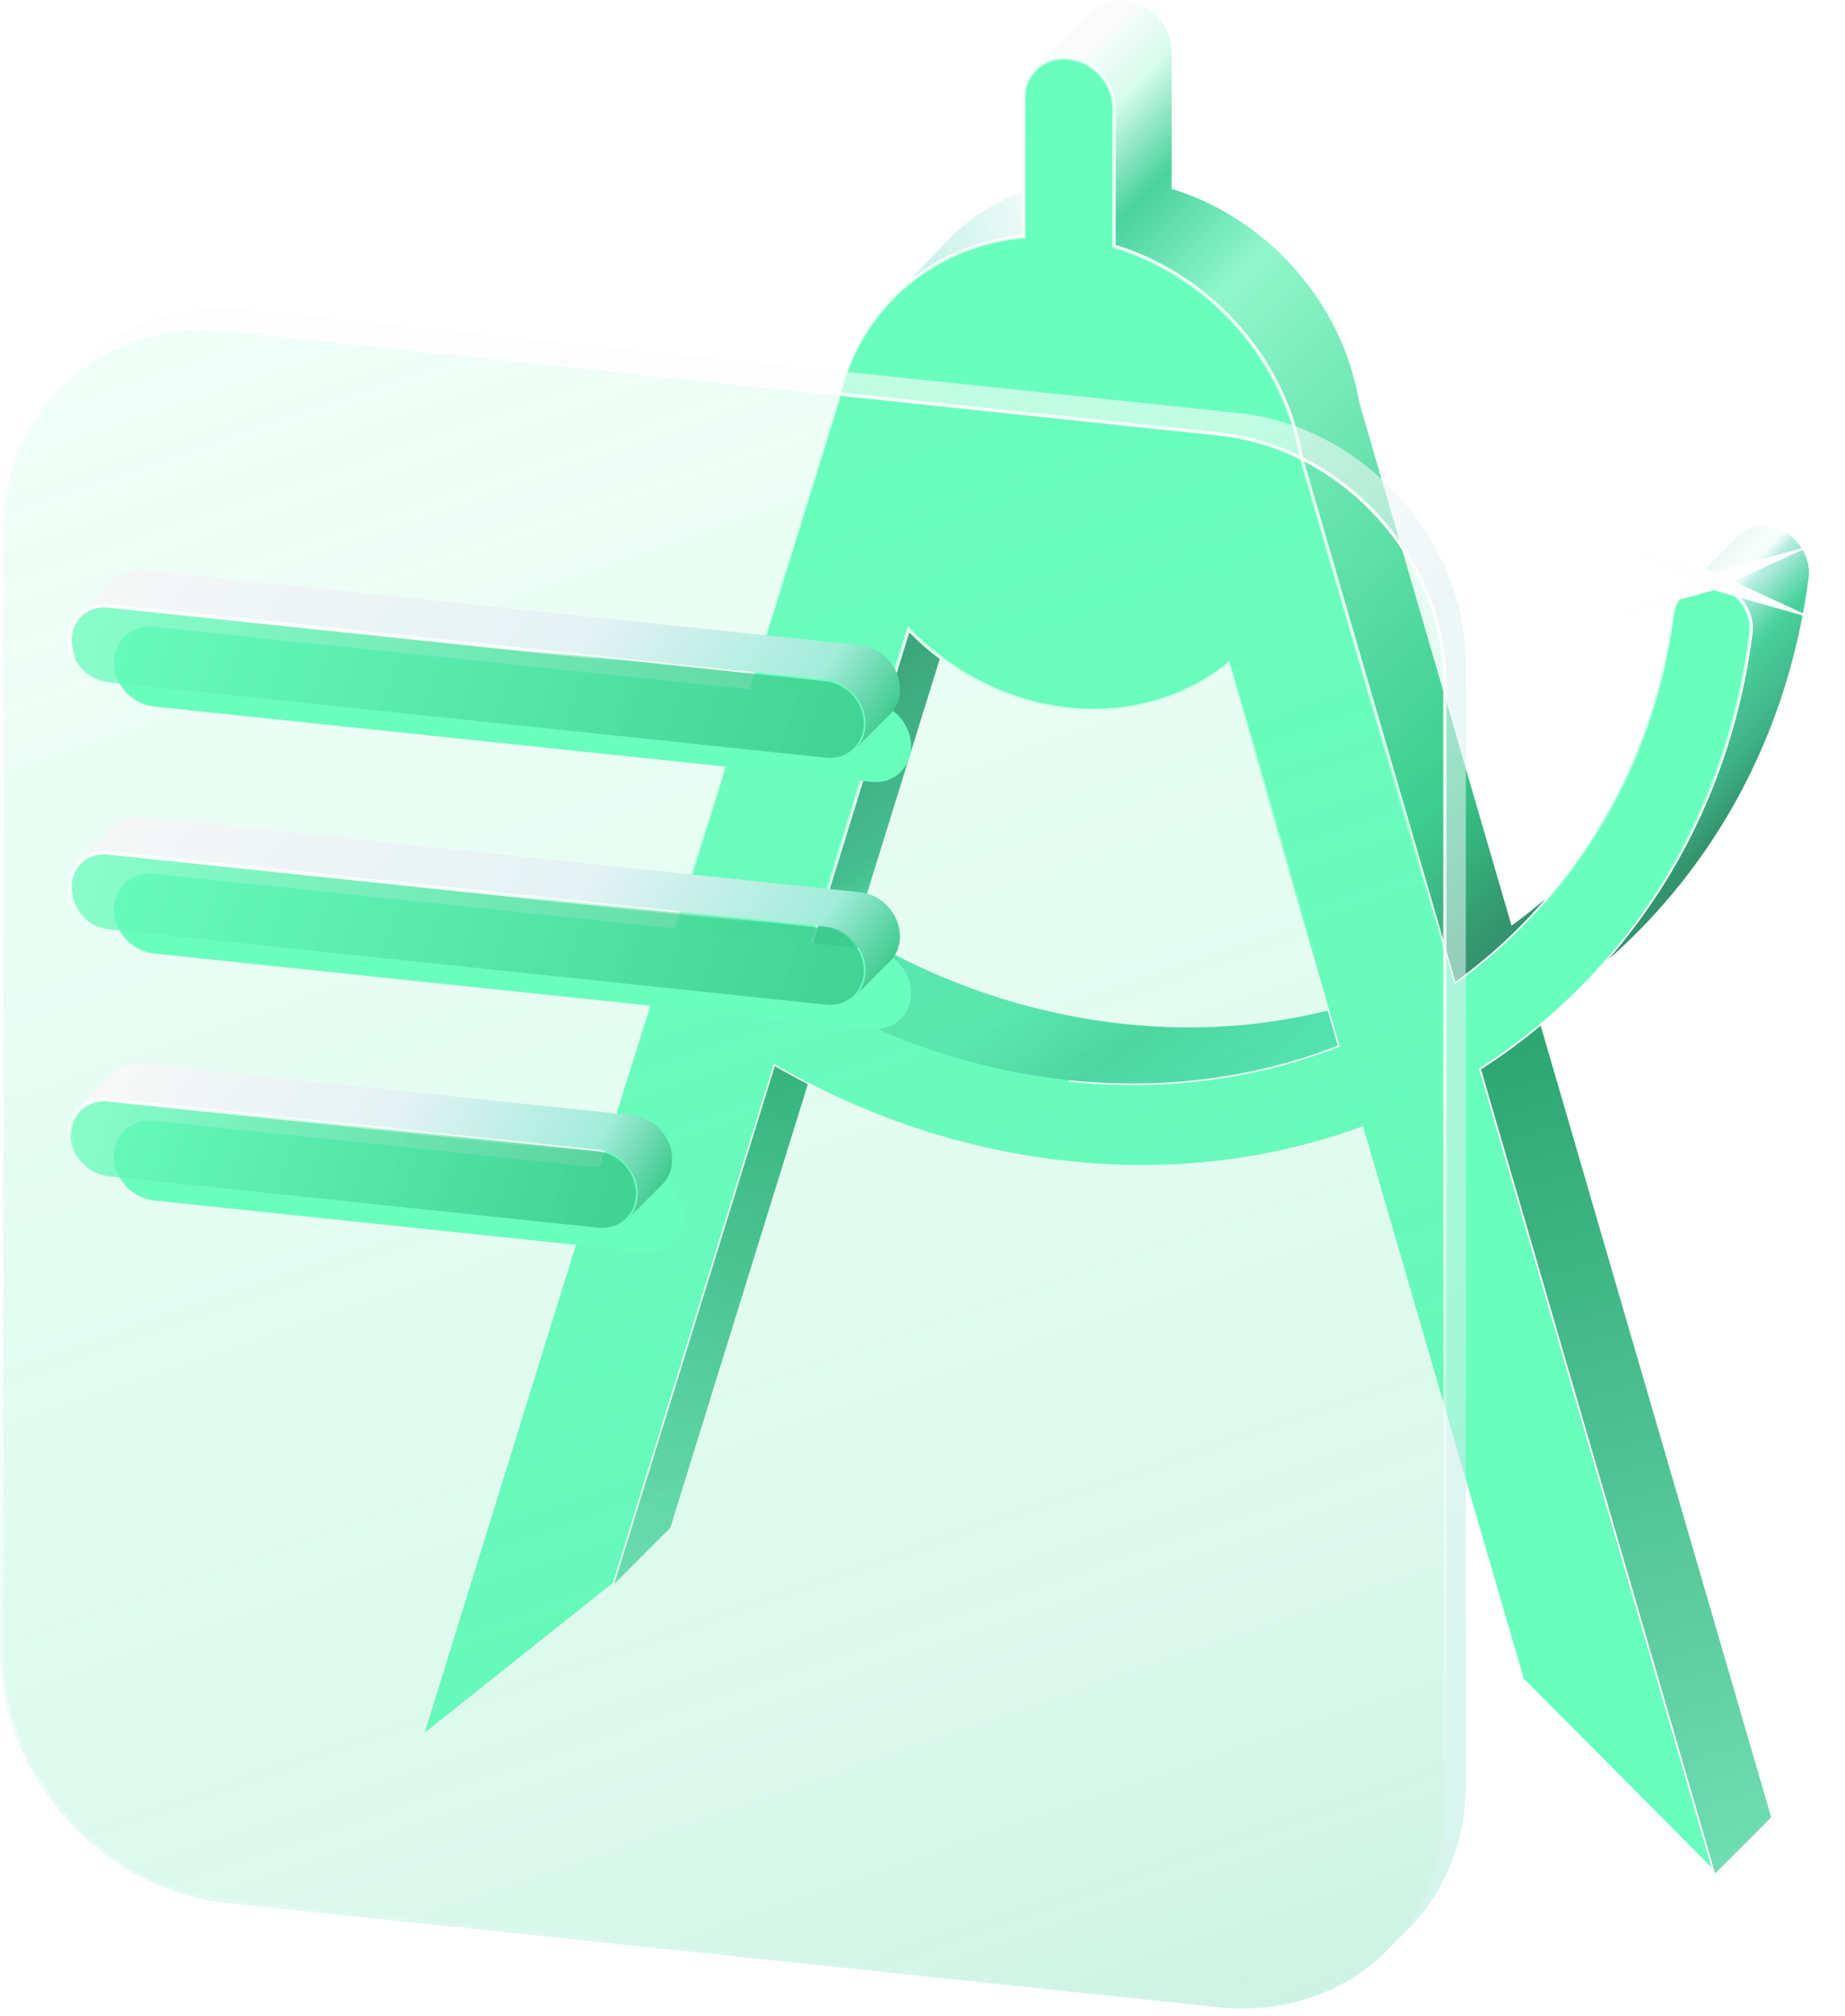 <svg xmlns="http://www.w3.org/2000/svg" width="162" height="177" fill="none"><path fill="#6afebe" stroke="url(#a)" stroke-width=".3" d="M153.73 55.633c-1.436 11.071-5.954 20.853-12.684 28.55a52.178 52.178 0 0 1-5.863 5.734 51.895 51.895 0 0 1-5.225 3.829l-.094.06.031.108 16.49 56.62 3.905 13.405-16.498-16.585-14.069-48.344-.045-.154-.15.055c-7.789 2.841-16.486 3.98-25.663 3.011-8.1-.847-15.813-3.252-22.867-6.884a62.36 62.36 0 0 1-2.894-1.576l-.162-.094-13.736 44.29-.407 1.306-16.513 13.138 20.426-65.865.74-2.38.001-.003a.202.202 0 0 0 .012-.033.167.167 0 0 0 .01-.035l1.487-4.78 13.64-43.99.003-.008.01-.04v-.003c.943-4.247 3.254-7.836 6.457-10.344l.001-.002a14.09 14.09 0 0 1 1.099-.801c2.47-1.657 5.396-2.728 8.591-3.026l.136-.013V8.612c0-.952.336-1.785.899-2.406L91.002 6h.002c.706-.668 1.712-1.024 2.83-.909.269.03.54.087.79.165a4.528 4.528 0 0 1 2.024 1.297c.718.806 1.161 1.83 1.161 2.92v12.14l.106.033c8.366 2.563 14.916 9.958 16.346 18.56l.001.01.003.008 13.39 45.99.06.205.172-.126a46.306 46.306 0 0 0 7.956-7.323c5.82-6.783 9.721-15.33 10.985-24.998v-.002c.096-.784.458-1.45.981-1.916l.006-.006.026-.026c.628-.54 1.475-.826 2.413-.73h.028c.313.03.616.105.901.22h.003c1.65.618 2.775 2.364 2.544 4.12zM70.006 86.728l-.035.112 23.878 7.973-.015.149c8.503.892 16.538-.25 23.68-3.04l.128-.05-.038-.131-.89-3.07-8.79-30.18-.062-.214-.175.138c-3.658 2.895-8.51 4.384-13.821 3.828-4.151-.437-8.026-2.065-11.265-4.51a23.55 23.55 0 0 1-2.654-2.316l-.176-.178-.074.239-9.69 31.25z"/><path fill="url(#b)" d="M117.46 91.782c-7.12 2.78-15.13 3.92-23.61 3.03-8.52-.89-16.56-3.73-23.7-8.04l9.69-31.25c.83.84 1.72 1.62 2.67 2.33l-7.44 24c7.14 4.31 15.18 7.14 23.7 8.04 6.24.66 12.23.21 17.8-1.18l.89 3.07z"/><path fill="url(#c)" d="M135.73 78.872a46.139 46.139 0 0 1-7.93 7.3l-13.39-45.99c-1.44-8.66-8.03-16.1-16.45-18.68V9.472c0-1.13-.46-2.19-1.2-3.02a4.686 4.686 0 0 0-2.09-1.34c-.26-.08-.54-.14-.82-.17-1.16-.12-2.21.25-2.95.95l4.72-4.72c.75-.83 1.89-1.28 3.15-1.15 1.14.12 2.16.69 2.91 1.51.74.82 1.2 1.89 1.2 3.02v12.03c8.42 2.58 15.01 10.02 16.45 18.68l13.39 45.99a43.07 43.07 0 0 0 3.01-2.38z"/><path fill="url(#d)" d="M158.8 50.732c-1.77 13.61-8.19 25.28-17.64 33.55 6.75-7.72 11.28-17.53 12.72-28.63.24-1.83-.93-3.64-2.64-4.28-.3-.12-.62-.2-.95-.23h-.02c-.98-.1-1.87.2-2.53.77l4.79-4.79c.66-.66 1.61-1.01 2.66-.9h.02c2.2.23 3.87 2.35 3.59 4.51z"/><path fill="url(#e)" d="m155.52 159.53-4.92 4.93-4.07-13.97-16.49-56.62c1.83-1.17 3.58-2.46 5.24-3.84l20.24 69.5z"/><path fill="url(#f)" d="m70.93 95.172-12.08 38.95-4.92 4.93.42-1.35 13.68-44.11c.95.55 1.92 1.08 2.9 1.58z"/><path fill="url(#g)" d="M89.75 16.852v3.79c-3.22.3-6.17 1.38-8.66 3.05-.38.25-.75.52-1.11.81l2.57-2.7.88-.93c1.78-1.75 3.92-3.12 6.32-4.02z"/><g filter="url(#h)"><path fill="url(#i)" fill-opacity=".6" d="M128.71 58.354v98.25c0 5.62-2.31 10.45-6.04 13.68 2.72-3.13 4.35-7.28 4.35-11.98v-98.26c0-11.04-8.96-20.94-20-22.1L20 28.804c-5.42-.57-10.33 1.07-13.93 4.19 3.66-4.21 9.3-6.55 15.63-5.88l87.01 9.14c11.04 1.16 20 11.06 20 22.1z"/></g><g filter="url(#j)"><path fill="url(#k)" d="M127.02 60.043v98.26c0 4.7-1.63 8.85-4.35 11.98-3.66 4.22-9.31 6.58-15.65 5.91L20 167.053c-11.04-1.16-20-11.06-20-22.1v-98.26c0-5.63 2.33-10.46 6.07-13.7 3.6-3.12 8.51-4.76 13.93-4.19l87.02 9.14c11.04 1.16 20 11.06 20 22.1z"/><path stroke="url(#l)" stroke-width=".3" d="M122.56 170.18c-3.627 4.182-9.229 6.524-15.521 5.859l-.016.149.016-.149-87.02-9.14C9.055 165.747.153 155.911.153 144.948v-98.26c0-5.587 2.312-10.376 6.018-13.587 3.568-3.092 8.437-4.72 13.816-4.154l87.02 9.14c10.965 1.152 19.866 10.988 19.866 21.95v98.26c0 4.666-1.617 8.78-4.313 11.883z"/></g><g filter="url(#m)"><path fill="#6afebe" d="M59 101.76c0 .04 0 .09-.01.13-.02.85-.36 1.6-.9 2.13l-.03.03c-.56.55-1.33.87-2.2.87-.12 0-.24-.01-.36-.02l-43-4.52c-1.93-.21-3.5-1.94-3.5-3.87 0-.9.34-1.69.9-2.25.55-.54 1.29-.88 2.13-.89.03-.01.06-.01.09-.01.13 0 .25.01.38.02l43 4.52c1.93.2 3.5 1.93 3.5 3.86z"/></g><path fill="url(#n)" d="M59.02 101.77c0 .93-.36 1.74-.96 2.3l-2.97 2.97c.54-.53.88-1.28.9-2.13.01-.04.01-.09.01-.13 0-1.93-1.57-3.66-3.5-3.86l-43-4.52c-.13-.01-.25-.02-.38-.02-.03 0-.06 0-.09.01-.84.01-1.58.35-2.13.89l2.82-2.8c.57-.7 1.44-1.12 2.43-1.12.12 0 .25.01.37.02l43 4.52c1.93.2 3.5 1.93 3.5 3.87z"/><path fill="url(#o)" stroke="url(#p)" stroke-width=".3" d="m55.844 104.87-.004.016v.017a2.913 2.913 0 0 1-.856 2.026v.001l-.03.029v.001c-.53.521-1.262.826-2.095.826a4.17 4.17 0 0 1-.345-.019h-.002l-42.996-4.52c-1.855-.202-3.366-1.869-3.366-3.72 0-.862.325-1.613.855-2.144a2.918 2.918 0 0 1 2.027-.847h.023l.022-.007.01-.002h.033a4.347 4.347 0 0 1 .366.019h.002l42.996 4.52c1.855.192 3.366 1.858 3.366 3.71a.428.428 0 0 1-.006.094z"/><g filter="url(#q)"><path fill="#6afebe" d="M79 60.51c0 .04 0 .08-.01.12-.02.76-.3 1.44-.74 1.96l-.07.08c-.57.62-1.39.99-2.31.99-.12 0-.25-.01-.37-.02l-63-6.62c-1.93-.21-3.5-1.94-3.5-3.87 0-.99.42-1.85 1.08-2.41l.04-.04c.52-.42 1.18-.68 1.91-.69.03-.01.06-.01.09-.01.13 0 .25.01.38.02l63 6.62c1.93.2 3.5 1.93 3.5 3.87z"/></g><path fill="url(#r)" d="M79.019 60.51c0 1.03-.45 1.92-1.17 2.48l-.01.01-2.59 2.61c.44-.52.72-1.2.74-1.96.01-.04.01-.08.01-.12 0-1.94-1.57-3.67-3.5-3.87l-63-6.62c-.13-.01-.25-.02-.38-.02-.03 0-.06 0-.09.01-.73.01-1.39.27-1.91.69l2.6-2.6.04-.05c.58-.67 1.43-1.07 2.39-1.07.12 0 .25.01.37.02l63 6.62c1.93.2 3.5 1.94 3.5 3.87z"/><path fill="url(#s)" stroke="url(#t)" stroke-width=".3" d="m75.844 63.614-.004.016v.016a3 3 0 0 1-.704 1.867h-.001l-.066.076-.001.001c-.541.588-1.32.94-2.199.94-.112 0-.236-.009-.355-.019h-.002L9.516 59.89c-1.855-.202-3.366-1.868-3.366-3.72 0-.947.401-1.765 1.027-2.296l.009-.009.034-.034a2.943 2.943 0 0 1 1.812-.652h.023l.022-.007.01-.002h.033c.115 0 .222.008.343.017l.023.002h.002l62.996 6.62c1.855.192 3.366 1.858 3.366 3.72 0 .043 0 .065-.006.084z"/><g filter="url(#u)"><path fill="#6afebe" d="M79 82.19c0 .04 0 .08-.01.12-.02.76-.3 1.44-.74 1.96l-.07.08c-.57.62-1.39.99-2.31.99-.12 0-.25-.01-.37-.02l-63-6.62c-1.93-.21-3.5-1.94-3.5-3.87 0-.99.42-1.85 1.08-2.41l.04-.04c.52-.42 1.18-.68 1.91-.69.03-.01.06-.01.09-.01.13 0 .25.01.38.02l63 6.62c1.93.2 3.5 1.93 3.5 3.87z"/></g><path fill="url(#v)" d="M79.019 82.19c0 1.03-.45 1.92-1.17 2.48l-.01.01-2.59 2.61c.44-.52.72-1.2.74-1.96.01-.04.01-.08.01-.12 0-1.94-1.57-3.67-3.5-3.87l-63-6.62c-.13-.01-.25-.02-.38-.02-.03 0-.06 0-.09.01-.73.01-1.39.27-1.91.69l2.6-2.6.04-.05c.58-.67 1.43-1.07 2.39-1.07.12 0 .25.01.37.02l63 6.62c1.93.2 3.5 1.94 3.5 3.87z"/><path fill="url(#w)" stroke="url(#x)" stroke-width=".3" d="m75.844 85.294-.004.016v.016a3 3 0 0 1-.704 1.867h-.001l-.066.076-.001.001c-.541.588-1.32.94-2.199.94-.112 0-.236-.009-.355-.019h-.002L9.516 81.57c-1.855-.202-3.366-1.869-3.366-3.72 0-.947.401-1.765 1.027-2.296l.009-.009.034-.034a2.943 2.943 0 0 1 1.812-.652h.023l.022-.007.01-.002h.033c.115 0 .222.008.343.017l.023.002h.002l62.996 6.62c1.855.192 3.366 1.858 3.366 3.72 0 .043 0 .065-.006.084z"/><g filter="url(#y)"><path fill="#fefefe" d="m159.22 47.835-9.236 2.56-8.724 3.968 9.236-2.56 8.724-3.968z"/></g><g filter="url(#z)"><path fill="#fefefe" d="m159.42 54.355-8.696-4.029-9.218-2.624 8.696 4.03 9.218 2.623z"/></g><defs><linearGradient id="a" x1="92" x2="117" y1=".5" y2="158.5" gradientUnits="userSpaceOnUse"><stop offset="0" stop-color="#fefefe" stop-opacity=".71"/><stop offset=".398" stop-color="#fefefe" stop-opacity=".807"/><stop offset=".553" stop-color="#fefefe" stop-opacity="0"/></linearGradient><linearGradient id="b" x1="81" x2="120.5" y1="53" y2="104" gradientUnits="userSpaceOnUse"><stop offset="0" stop-color="#34946d"/><stop offset=".228" stop-color="#40b388"/><stop offset=".294" stop-color="#4ad29d"/><stop offset=".342" stop-color="#5ae4ad"/><stop offset=".51" stop-color="#5ae4ad"/><stop offset=".644" stop-color="#4ad29d"/><stop offset="1" stop-color="#57f1c2"/></linearGradient><linearGradient id="c" x1="91" x2="153.5" y2="61" gradientUnits="userSpaceOnUse"><stop offset="0" stop-color="#f6fdfb"/><stop offset=".068" stop-color="#fcfcfc"/><stop offset=".13" stop-color="#d7fced"/><stop offset=".214" stop-color="#4ad29d"/><stop offset=".339" stop-color="#90f7cb"/><stop offset=".851" stop-color="#36c788"/><stop offset=".986" stop-color="#34946d"/></linearGradient><linearGradient id="d" x1="147.5" x2="161" y1="49.5" y2="62.5" gradientUnits="userSpaceOnUse"><stop offset="0" stop-color="#e4f2f3"/><stop offset=".182" stop-color="#f6fdfb"/><stop offset=".245" stop-color="#f6fdfb"/><stop offset=".302" stop-color="#b6ede2"/><stop offset=".51" stop-color="#4ad29d"/><stop offset=".807" stop-color="#40b388"/><stop offset="1" stop-color="#34946d"/></linearGradient><linearGradient id="e" x1="153" x2="132" y1="164" y2="92.5" gradientUnits="userSpaceOnUse"><stop offset="0" stop-color="#71ddb3"/><stop offset="1" stop-color="#2ea773"/></linearGradient><linearGradient id="f" x1="56.5" x2="70" y1="141.5" y2="93.5" gradientUnits="userSpaceOnUse"><stop offset="0" stop-color="#71ddb3"/><stop offset="1" stop-color="#2ea773"/></linearGradient><linearGradient id="g" x1="77" x2="92.5" y1="25" y2="19.5" gradientUnits="userSpaceOnUse"><stop offset="0" stop-color="#b6ede2"/><stop offset="1" stop-color="#f6fdfb"/></linearGradient><linearGradient id="i" x1="4.5" x2="129" y1="25.5" y2="181.5" gradientUnits="userSpaceOnUse"><stop offset="0" stop-color="#fcfcfc"/><stop offset=".365" stop-color="#fcfcfc"/><stop offset=".48" stop-color="#e4f2f3"/><stop offset="1" stop-color="#b6ede2"/></linearGradient><linearGradient id="k" x1="25" x2="82.866" y1="26" y2="193.77" gradientUnits="userSpaceOnUse"><stop offset="0" stop-color="#6afebe" stop-opacity=".1"/><stop offset=".744" stop-color="#5ae4ad" stop-opacity=".215"/><stop offset="1" stop-color="#4ad29d" stop-opacity=".29"/></linearGradient><linearGradient id="l" x1="42.5" x2="63.51" y1="29" y2="176.31" gradientUnits="userSpaceOnUse"><stop offset="0" stop-color="#fefefe"/><stop offset=".531" stop-color="#fefefe" stop-opacity=".87"/><stop offset="1" stop-color="#fefefe" stop-opacity="0"/></linearGradient><linearGradient id="n" x1="15.5" x2="56.5" y1="84.36" y2="108.36" gradientUnits="userSpaceOnUse"><stop offset="0" stop-color="#f8f8f8"/><stop offset=".491" stop-color="#e4f2f3"/><stop offset=".84" stop-color="#a3edda"/><stop offset="1" stop-color="#36c788"/></linearGradient><linearGradient id="o" x1="6" x2="52" y1="94.86" y2="109.86" gradientUnits="userSpaceOnUse"><stop offset="0" stop-color="#6afebe" stop-opacity=".36"/><stop offset="0" stop-color="#6afebe" stop-opacity=".75"/><stop offset="1" stop-color="#36c788" stop-opacity=".79"/></linearGradient><linearGradient id="p" x1="8" x2="8" y1="97" y2="102.5" gradientUnits="userSpaceOnUse"><stop offset="0" stop-color="#fefefe"/><stop offset=".755" stop-color="#fefefe" stop-opacity="0"/></linearGradient><linearGradient id="r" x1="12" x2="69.578" y1="38.5" y2="77.084" gradientUnits="userSpaceOnUse"><stop offset="0" stop-color="#f8f8f8"/><stop offset=".611" stop-color="#e4f2f3"/><stop offset=".886" stop-color="#a3edda"/><stop offset="1" stop-color="#36c788"/></linearGradient><linearGradient id="s" x1="6" x2="72.742" y1="51.224" y2="73.703" gradientUnits="userSpaceOnUse"><stop offset="0" stop-color="#6afebe" stop-opacity=".36"/><stop offset="0" stop-color="#6afebe" stop-opacity=".75"/><stop offset="1" stop-color="#36c788" stop-opacity=".79"/></linearGradient><linearGradient id="t" x1="8.5" x2="8.5" y1="53" y2="58" gradientUnits="userSpaceOnUse"><stop offset="0" stop-color="#fefefe"/><stop offset=".823" stop-color="#fefefe" stop-opacity=".927"/><stop offset="1" stop-color="#fefefe" stop-opacity="0"/></linearGradient><linearGradient id="v" x1="12" x2="69.578" y1="60.18" y2="98.764" gradientUnits="userSpaceOnUse"><stop offset="0" stop-color="#f8f8f8"/><stop offset=".611" stop-color="#e4f2f3"/><stop offset=".886" stop-color="#a3edda"/><stop offset="1" stop-color="#36c788"/></linearGradient><linearGradient id="w" x1="6" x2="72.742" y1="72.904" y2="95.383" gradientUnits="userSpaceOnUse"><stop offset="0" stop-color="#6afebe" stop-opacity=".36"/><stop offset="0" stop-color="#6afebe" stop-opacity=".75"/><stop offset="1" stop-color="#36c788" stop-opacity=".79"/></linearGradient><linearGradient id="x" x1="7.5" x2="7.5" y1="74.5" y2="81" gradientUnits="userSpaceOnUse"><stop offset="0" stop-color="#fefefe"/><stop offset=".609" stop-color="#fefefe" stop-opacity=".87"/><stop offset="1" stop-color="#fefefe" stop-opacity="0"/></linearGradient><filter id="h" width="134.64" height="155.28" x=".07" y="21" color-interpolation-filters="sRGB" filterUnits="userSpaceOnUse"><feFlood flood-opacity="0" result="BackgroundImageFix"/><feGaussianBlur in="BackgroundImage" stdDeviation="3"/><feComposite in2="SourceAlpha" operator="in" result="effect1_backgroundBlur"/><feBlend in="SourceGraphic" in2="effect1_backgroundBlur" result="shape"/><feGaussianBlur result="effect2_foregroundBlur" stdDeviation=".5"/></filter><filter id="j" width="139.02" height="159.62" x="-6" y="22.691" color-interpolation-filters="sRGB" filterUnits="userSpaceOnUse"><feFlood flood-opacity="0" result="BackgroundImageFix"/><feGaussianBlur in="BackgroundImage" stdDeviation="3"/><feComposite in2="SourceAlpha" operator="in" result="effect1_backgroundBlur"/><feBlend in="SourceGraphic" in2="effect1_backgroundBlur" result="shape"/></filter><filter id="m" width="62" height="23.56" x="4" y="92.36" color-interpolation-filters="sRGB" filterUnits="userSpaceOnUse"><feFlood flood-opacity="0" result="BackgroundImageFix"/><feColorMatrix in="SourceAlpha" values="0 0 0 0 0 0 0 0 0 0 0 0 0 0 0 0 0 0 127 0"/><feOffset dx="1" dy="5"/><feGaussianBlur stdDeviation="3"/><feColorMatrix values="0 0 0 0 0 0 0 0 0 0 0 0 0 0 0 0 0 0 0.25 0"/><feBlend in2="BackgroundImageFix" result="effect1_dropShadow"/><feBlend in="SourceGraphic" in2="effect1_dropShadow" result="shape"/></filter><filter id="q" width="82" height="25.66" x="4" y="49" color-interpolation-filters="sRGB" filterUnits="userSpaceOnUse"><feFlood flood-opacity="0" result="BackgroundImageFix"/><feColorMatrix in="SourceAlpha" values="0 0 0 0 0 0 0 0 0 0 0 0 0 0 0 0 0 0 127 0"/><feOffset dx="1" dy="5"/><feGaussianBlur stdDeviation="3"/><feColorMatrix values="0 0 0 0 0 0 0 0 0 0 0 0 0 0 0 0 0 0 0.25 0"/><feBlend in2="BackgroundImageFix" result="effect1_dropShadow"/><feBlend in="SourceGraphic" in2="effect1_dropShadow" result="shape"/></filter><filter id="u" width="82" height="25.66" x="4" y="70.68" color-interpolation-filters="sRGB" filterUnits="userSpaceOnUse"><feFlood flood-opacity="0" result="BackgroundImageFix"/><feColorMatrix in="SourceAlpha" values="0 0 0 0 0 0 0 0 0 0 0 0 0 0 0 0 0 0 127 0"/><feOffset dx="1" dy="5"/><feGaussianBlur stdDeviation="3"/><feColorMatrix values="0 0 0 0 0 0 0 0 0 0 0 0 0 0 0 0 0 0 0.25 0"/><feBlend in2="BackgroundImageFix" result="effect1_dropShadow"/><feBlend in="SourceGraphic" in2="effect1_dropShadow" result="shape"/></filter><filter id="y" width="22.472" height="11.937" x="139" y="45.13" color-interpolation-filters="sRGB" filterUnits="userSpaceOnUse"><feFlood flood-opacity="0" result="BackgroundImageFix"/><feBlend in="SourceGraphic" in2="BackgroundImageFix" result="shape"/><feGaussianBlur result="effect1_foregroundBlur" stdDeviation="1"/></filter><filter id="z" width="22.436" height="12.058" x="139.25" y="45" color-interpolation-filters="sRGB" filterUnits="userSpaceOnUse"><feFlood flood-opacity="0" result="BackgroundImageFix"/><feBlend in="SourceGraphic" in2="BackgroundImageFix" result="shape"/><feGaussianBlur result="effect1_foregroundBlur" stdDeviation="1"/></filter></defs></svg>
